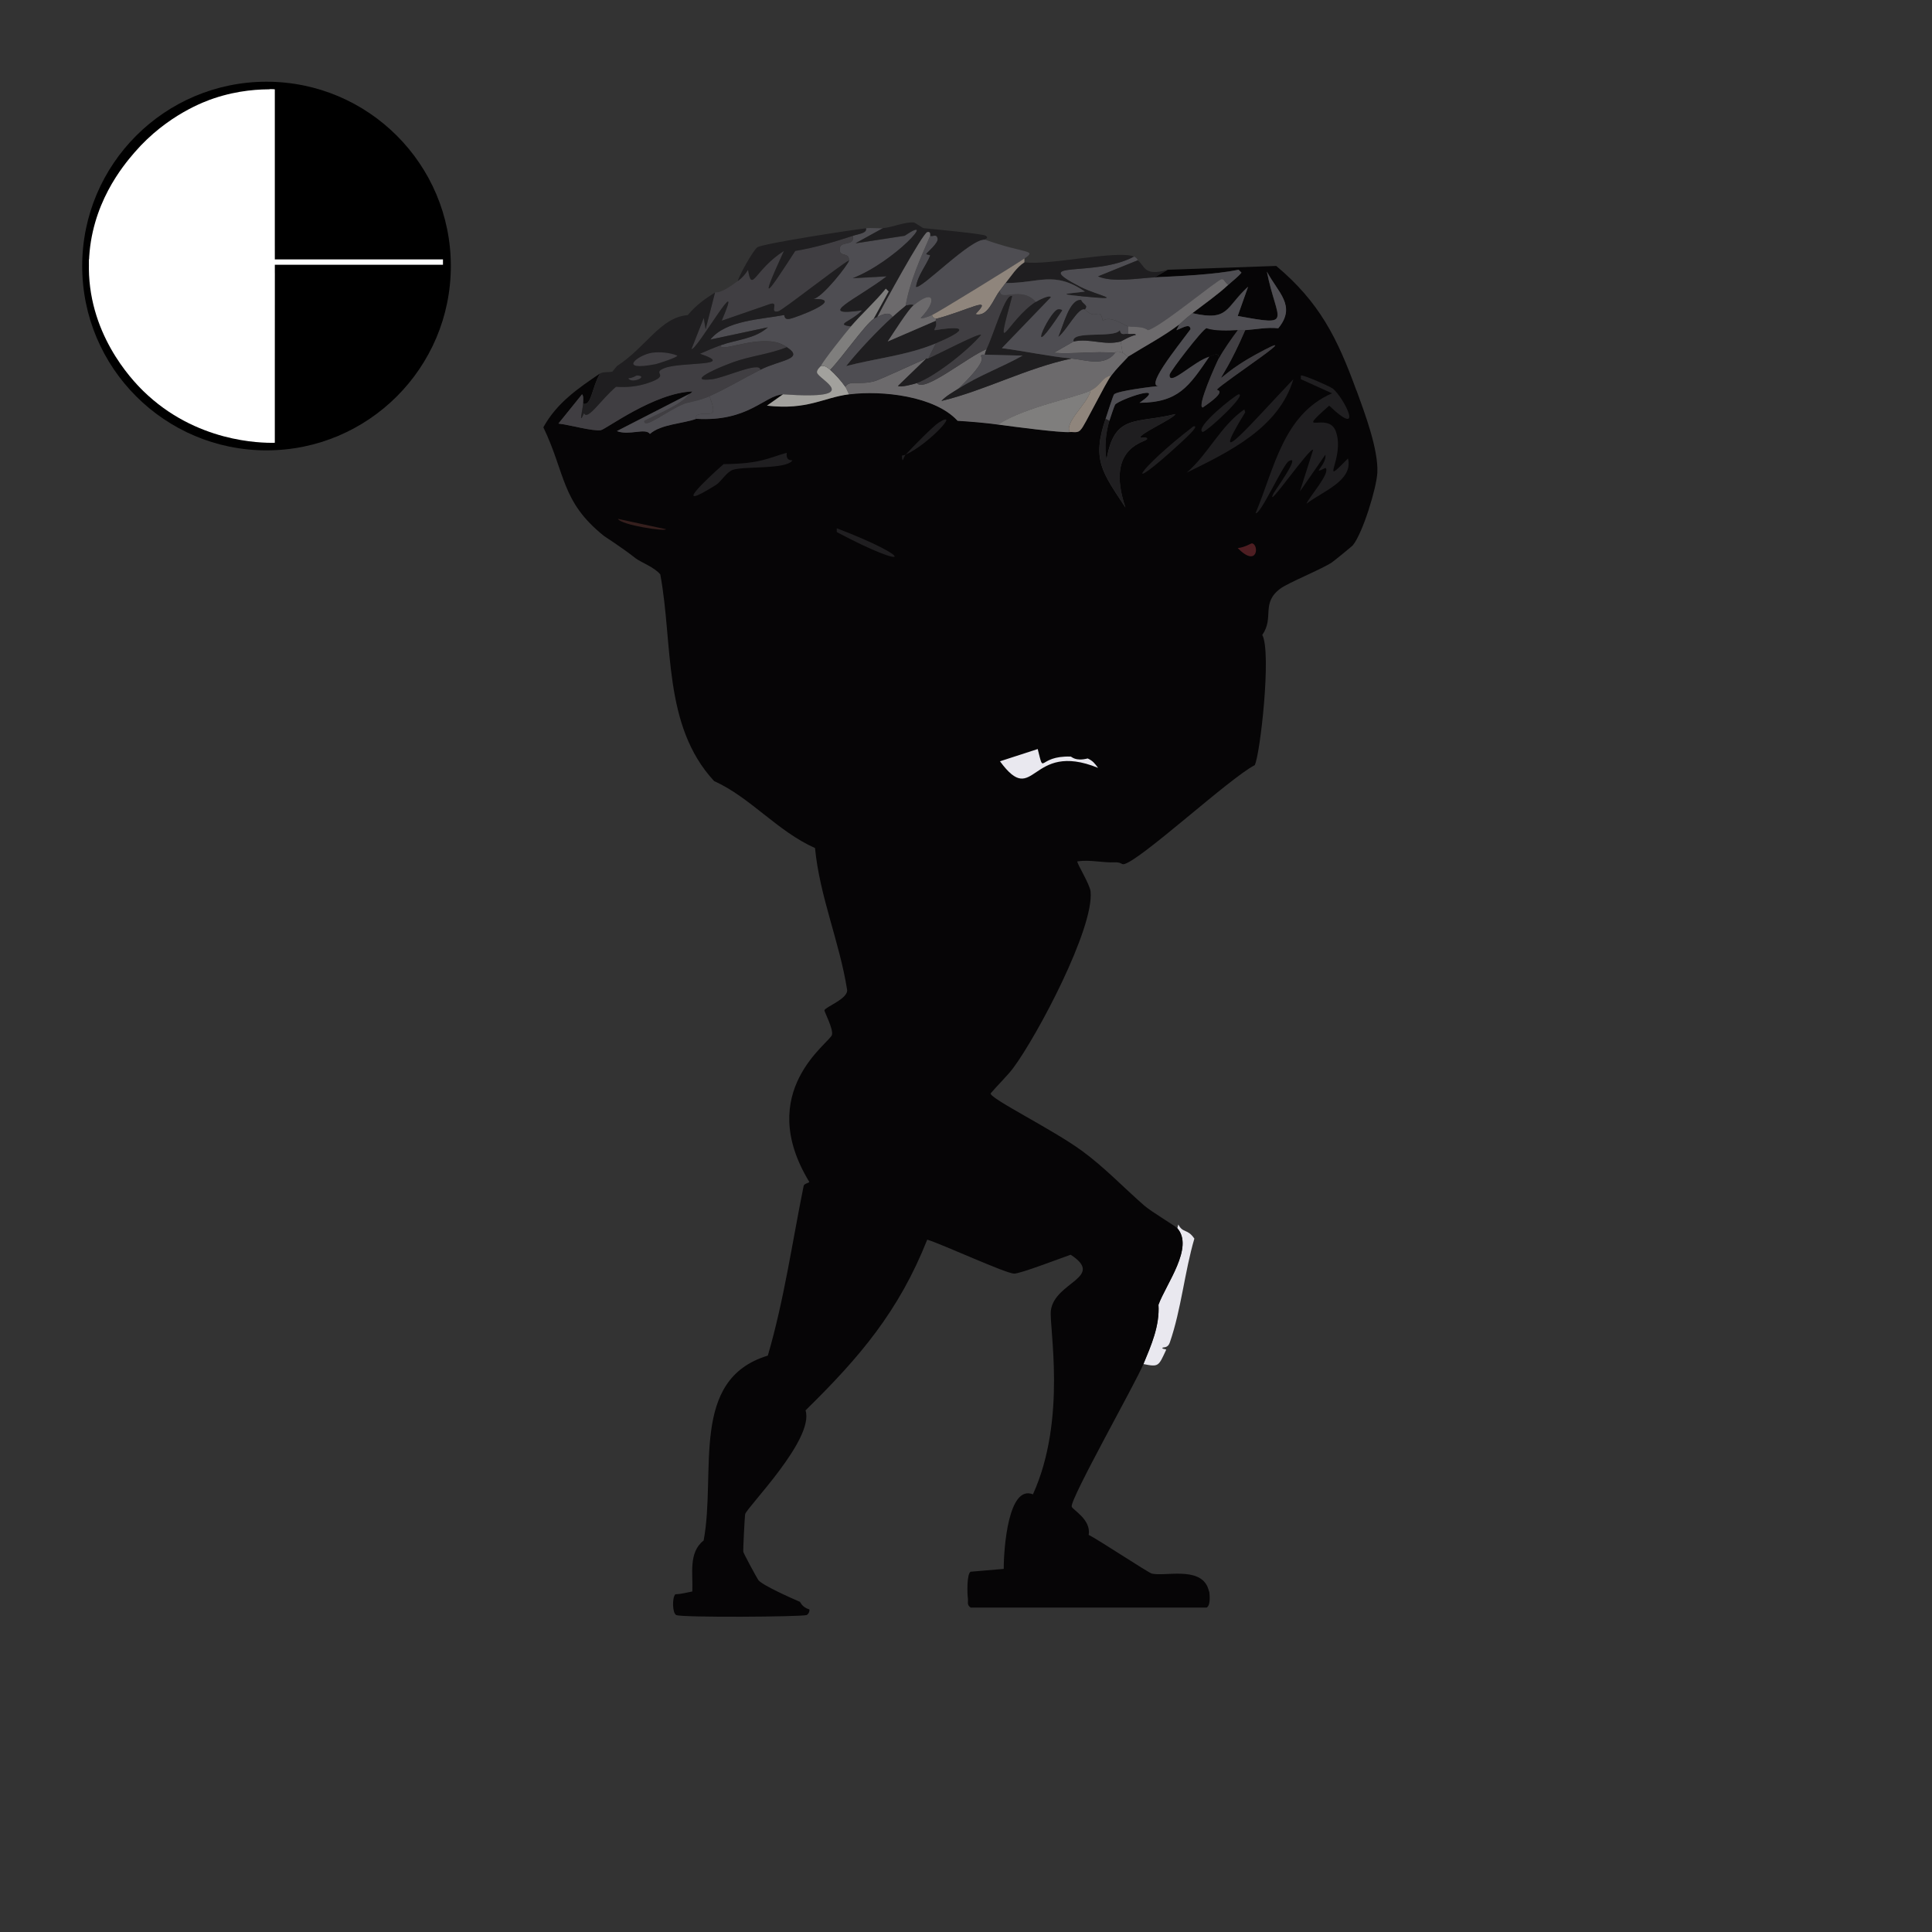 <?xml version="1.0" encoding="UTF-8"?><svg id="a" xmlns="http://www.w3.org/2000/svg" viewBox="0 0 361 361"><rect x="0" y="0" width="361" height="361" fill="#333333" stroke="none"/><defs><style>.b{fill:#8f857c;}.b,.c,.d,.e,.f,.g,.h,.i,.j,.k,.l,.m,.n{stroke-width:0px;}.c{fill:#4e4d52;}.o{fill:none;stroke:#fff;stroke-miterlimit:10;}.e{fill:#403e42;}.f{fill:#e9e8ef;}.g{fill:#351f1d;}.h{fill:#4e1e22;}.i{fill:#1f1e20;}.j{fill:#6c6a6c;}.k{fill:#fff;}.l{fill:#a2a19d;}.m{fill:#7f7e7d;}.n{fill:#060506;}</style></defs><path class="f" d="m213.64,254.89c1.47-3.56,3.06-7.13,2.82-11.1,1.4-3.85,6.66-10.71,3.53-14.28l.18-.71c.89,1.7,1.7.72,3,2.64-1.84,6.28-2.44,13.2-4.58,19.39-.43,1.23-1.29.77-1.41,1.06.1.25.8.15.71.35-1.42,3.05-1.36,3.22-4.23,2.64Z"/><path class="n" d="m253.48,72.98c1.54,4.23,4.09,11.01,3.88,15.34-.14,2.84-2.71,11.27-4.58,13.57-.16.19-3.41,2.85-3.88,3.17-1.79,1.24-8.25,3.84-9.69,4.94-3.64,2.75-1.07,5.38-3.35,8.64,1.77,3.22-.41,22.48-1.41,24.33-4.78,2.47-21.61,18.06-24.5,18.51-.36.06-.52-.39-1.59-.35-2.39.1-4.67-.54-7.05-.18-.19.25,2.34,4.27,2.47,5.64.66,6.87-9.92,26.87-14.45,32.96-1.07,1.44-3.01,3.31-4.23,4.76-.06,1.01,11.51,6.66,17.1,10.75,4.21,3.08,7.73,6.82,11.63,10.22,1.27,1.11,5.78,3.79,6.17,4.23,3.14,3.57-2.12,10.43-3.53,14.28.24,3.97-1.35,7.55-2.82,11.1-1.47,3.55-13.68,25.15-13.4,26.62.12.59,3.68,2.4,3.17,5.29,1.73.83,11.14,7.07,11.81,7.23,2.42.57,8.72-1.32,10.4,2.47.04.1.35,1,.35,1.06.07.67.21,2.49-.53,2.82h-44.07c-.79-.5-.43-1.1-.53-1.76-.12-.75-.23-4.6.53-4.94l6.17-.53c0-3.95.88-15.78,5.46-13.93,6.42-14.16,2.96-31.5,3.35-34.37.73-5.34,10.2-6.15,3.7-10.4-2.07.71-9.44,3.56-10.58,3.53-1.61-.05-13.19-5.4-16.22-6.35-5.33,13.4-12.59,21.94-22.74,31.9,1.68,5.41-10.94,18.08-11.28,19.39-.09.34-.41,6.7-.35,7.05.05.3,2.63,5.06,2.82,5.29.86,1.01,6.12,3.34,7.76,4.05.1.05.36.99,1.76,1.41.11.38-.23.97-.53,1.06-1.17.34-23.21.49-24.33,0-.75-.33-.8-3.26-.18-3.88,1.09-.04,2.11-.32,3.17-.53.16-3.23-.77-7.28,2.12-9.52,2.39-12.83-2.69-30.1,11.99-34.55,3.04-10.38,4.55-21.12,6.7-31.73.09-.42,1.03-.55,1.06-.71-10.32-16.94,3.87-26,4.23-27.5.27-1.12-1.46-4.35-1.41-4.58.13-.62,4.53-2.19,4.23-3.88-1.43-8.99-5.11-17.34-5.99-26.44-7.05-3.14-12.03-9.43-18.86-12.52-9.63-10.4-7.63-25.59-10.05-38.6-1.01-1.3-3.74-2.34-4.58-3-2.91-2.27-5.71-4-5.99-4.23-7.96-6.4-7.1-11.54-11.28-20.27,2.54-4.59,6.44-7.23,10.58-10.05-1.59,2.78-1.59,6.13-3.17,5.64,0-.42.14-1.52-.18-1.76l-4.41,5.46c2.03.23,6.47,1.49,7.93,1.23.93-.16,9.96-6.98,17.1-7.23-.38.52-.68.49-.71.53l-13.4,6.87c2.33.89,5.33-.66,6.17.53,2.03-1.83,6.3-1.94,8.64-2.82,9.77.59,12.67-4.33,16.22-4.58l-3,2.12c7.6.87,10.51-1.51,15.34-2.12,6.25-.79,16.04.33,20.27,4.94,2.51.15,5.09.36,7.58.71,2.86.4,11.57,1.54,13.4,1.41.76-.06,1.56.28,2.12-.53.58-.49,4.45-8.47,5.64-10.05.92-1.23,2.11-2.4,3.17-3.53,3.13-1.97,6.57-3.75,9.52-5.99l-.53,1.06c1.06-.36,2.52-1.4,2.64-.18-2.62,3.53-8.88,11.21-5.64,10.58-1.6.16-7.94.92-8.64,1.59-.18.17-1.35,3.89-1.59,4.58-2.62,7.69-.6,10.01,3.7,16.57-3.99-11.82,4.4-12.19,4.05-12.87-.2-.39-1.11-.04-1.23-.18-.53-.58,6.15-3.51,6.52-4.41-7.22,1.86-11.46-.21-12.87,8.64-.42-2.45-.17-5.04.53-7.4.14-.48.96-2.87,1.06-3,.78-.97,10.19-4.25,4.58-.35,7.29-.07,9.22-3.05,13.04-8.64.72-.2,1.84-.97,1.76.35-.53,1.04-4.15,9.09-3,9.17,4.99-3.37,2.47-3.15,2.64-3.35,1.2-1.41,18.17-12.49,7.23-6.52-9.15,4.99-7.35,8.03-1.94-4.58,2.06-.15,4.08-.58,6.17-.35,3.47-4.22-.07-6.67-2.12-10.58,1.86,9.41,5.18,10.24-5.46,8.28l1.94-5.46c-4.29,3.92-3.52,6.49-10.4,4.94,2.17-1.66,4.73-3.44,6.7-5.29.81-.76,1.75-1.42,2.47-2.29l-.53-.53c-4.74.92-10.64,1.16-15.69,1.41l2.47-1.41,20.27-.71c8.06,6.76,11.41,13.44,14.98,23.27Z"/><path class="f" d="m193.9,139.96c1.32,5.17-.11,1.2,6.17,1.41.17,0,.85.94,3.17.35.97.45,1.32.93,1.94,1.76-12.8-5.2-11.8,7.67-18.33-1.23l7.05-2.29Z"/><path class="n" d="m205.53,144.19c1.26-.67.97-1.67,2.47-2.82,3.01-2.32,12.44,2.33,16.22,3.35l-17.45,4.41c-.97-1.89-.52-3.32-1.23-4.94Z"/><path class="n" d="m142.25,143.48q6.79,1.15,13.57,2.29c-3.29.29-14.42,2.04-13.57-2.29Z"/><path class="i" d="m243.08,70.16c.36-.19,5.49,2.06,5.99,2.47,1.99,1.63,6.09,9.61-.71,3.17-6.73,5.97-.19.93,1.23,4.76,1.86,5.01-3.42,10.91,2.29,5.11,1.03,4.17-4.83,6.16-7.76,8.46.35-1.09,4.68-5.93,3.53-6.7-2.88,1.48.3-.57,0-2.47l-4.76,6.87,2.47-7.76c-.4-.84-9.21,11.9-7.4,8.11.16-.34,5.33-7.48,2.82-5.99-1.05.62-5.3,10.15-6.17,9.69,3.49-8.26,5.12-18.41,14.28-22.39l-5.82-2.64v-.71Z"/><path class="c" d="m232.68,61.69c-.47.03-.94-.04-1.41,0-1.56.12-4.42.18-5.82-.35-.75.17-6.8,8.07-6.87,8.64-.3,2.42,4.55-2.56,7.4-3.35-3.82,5.59-5.76,8.57-13.04,8.64,5.61-3.9-3.81-.62-4.58.35-.1.12-.91,2.51-1.06,3l-.71-.35c.24-.7,1.41-4.42,1.59-4.58.7-.66,7.04-1.43,8.64-1.59-3.24.63,3.02-7.04,5.64-10.58-.12-1.22-1.58-.18-2.64.18l.53-1.06c.18-.14,1.2-1.14,2.47-2.12,6.88,1.55,6.11-1.01,10.4-4.94l-1.94,5.46c10.65,1.95,7.32,1.13,5.46-8.28,2.04,3.91,5.58,6.36,2.12,10.58-2.09-.23-4.11.21-6.17.35Z"/><path class="n" d="m148.07,86.02c-.13-.08-1.24.21-1.06-1.41.07-.02.14-.89,1.23-.71,4.56,1.78,11.03,8.61,12.52,6.87.26-.31-.72-.71-.18-1.23.47-.45,15.6-3.06,7.23-.18,12.94,1.17-1.35,4.02-5.46,3.35v.71l21.33.18c-.03.28.14.72-.18.88-1.21.6-12.88.13-17.63,2.12-1.06.44-3.56,4.03-1.06-.71-3.44-.23-13.82-5.14-13.4-8.11-1.07-.67-2.28-1.12-3.35-1.76Z"/><path class="i" d="m206.59,78.26l.71.35c-.7,2.36-.95,4.95-.53,7.4,1.4-8.85,5.65-6.77,12.87-8.64-.37.9-7.05,3.83-6.52,4.41.12.14,1.03-.22,1.23.18.35.68-8.04,1.04-4.05,12.87-4.3-6.56-6.32-8.88-3.7-16.57Z"/><path class="i" d="m241.67,70.86c-2.7,9.1-12,13.56-19.92,17.45,4.06-3.52,6.3-8.73,10.75-11.81l.18.53c-7.71,12.54,1.92,1.2,8.99-6.17Z"/><path class="e" d="m232.68,61.69c-5.41,12.61-7.21,9.57,1.94,4.58,10.94-5.97-6.02,5.12-7.23,6.52-.17.2,2.34-.02-2.64,3.35-1.16-.07,2.46-8.13,3-9.17.75-1.45,2.47-3.9,3.53-5.29.47-.04.94.03,1.41,0Z"/><path class="n" d="m219.1,87.78c1.19-.13-1.1,2.63-2.64,4.41,0,1.51,7.25-2.72,6.35-.35-.21.55-8.76,3.94-10.4,5.46-2.29-5.19,2.61-5.36,6.7-9.52Z"/><path class="i" d="m147.01,84.61c-.19,1.62.93,1.33,1.06,1.41-1.12,1.73-8.98,1.06-11.1,1.76-1.22.4-2.23,2.23-3.17,2.82-8.6,5.39-1.97-.92,1.41-3.88,6.98-.04,8.52-1.23,11.81-2.12Z"/><path class="i" d="m156.35,98.71c14.75,5.62,14.1,8.2,0,.71v-.71Z"/><path class="i" d="m231.44,73.68c1.64-.09-5.46,6.6-6.7,7.05-1.75-.75,6.19-7.02,6.7-7.05Z"/><path class="i" d="m222.98,79.67c1.18-.27-.8,1.64-2.47,3.17-11.3,10.36-7.98,4.86,2.47-3.17Z"/><path class="i" d="m169.22,84.96c1.16-1.29,5.19-5.38,6.17-5.99,4.2-2.62-1.73,3.94-6.17,5.99Z"/><path class="g" d="m115.46,96.95l8.99,1.94c-.07.46-8.37-.77-8.99-1.94Z"/><path class="h" d="m233.91,101.53c1.39.14,1.14,4.73-2.64.88,1.31-.12,2.51-.9,2.64-.88Z"/><path class="i" d="m169.22,84.96c-.48.54-.57,1.9-.71.18l.71-.18Z"/><path class="c" d="m164.99,42.66l-5.11,2.82,9.17-1.41c6.37-4.3-1.81,4.86-9.69,7.93l6.35-.35c-5.56,4.26-13.69,7.66-4.58,6.35-2.11,2.18-5.17,2.63-2.12,3-1.15,1.33-5.12,6.36-5.64,7.4-.03.06-.83.73-.71,1.23.33,1.33,9.07,5.14-6.35,4.05-3.55.26-6.45,5.17-16.22,4.58.04-.02-.14-.57.18-.71,2.01-.84,4.15,1.21,2.29-3.53,3.33-1.5,6.3-3.3,9.52-4.94,3.67-1.86,8.4-1.97,4.94-4.23-1.01-.66-1.84-.95-3-1.06-4.38-.42-9.54,2.04-9.34.71,2.93-1.05,6.35-1.16,8.81-3.35l-10.75,2.29c2.88-3.63,9.48-3.75,13.75-4.58.2-.04-.09.92,1.06.71,1.22-.22,10.74-3.85,4.41-3.7,1.76-.27,6.71-6.69,6.7-7.23-.04-1.58-1.69-.61-1.76-1.94-.1-1.96,2.91-.47,2.47-2.64,1.16-.39,2.64-.48,2.47-1.41,1.01-.11,2.51.05,3.17,0Z"/><path class="c" d="m212.58,48.65l-7.4,3c2.79,1.2,7.51.33,10.58.18,5.05-.25,10.95-.49,15.69-1.41l.53.53c-.72.87-1.65,1.53-2.47,2.29-.7-.51-.73-1.13-1.23-1.06-.83.12-11.42,8.94-13.75,9.52-1.1-.81-2.5-.5-3.7-.71-.71-.12-3.29-2.14-4.76-1.06-.59-2.81-1.22.15-3.35-2.12.71-.85-.35-.85-.71-1.76-.05-.13.03-.46,0-.71,8.93.86,3.19-.02-.18-1.76-9.88-5.1,2.68-1.68,10.05-5.64.68.28.66.68.71.71Z"/><path class="e" d="m159.35,44.07c.44,2.18-2.57.68-2.47,2.64.07,1.32,1.73.36,1.76,1.94-1.97,1.07-12.43,9.34-13.22,9.52-1.8.41.18-1.79-1.41-1.41l-9.17,3.17c4.54-10.6-4.74,5.72-5.64,5.29l2.29-5.82.35,2.12,1.76-6.87c.21-.13.76.5,4.23-2.12.85-.64,1.38-1.23,1.94-2.12.73,4.5,1.17,0,6.7-3.53-4.9,10.71-3.01,7.89,2.12,0,3.66-.61,7.24-1.66,10.75-2.82Z"/><path class="c" d="m184.03,44.77c7.54,2.71,9.83,1.85,7.4,3.53-1.73,1.2-16.34,10.18-17.27,10.58-.26.11-2.01.85-2.12.53,3.13-3.19,2.56-5.61-1.41-2.29.2-.36-1.35-.04-1.41,0,.77-4.49,2.76-8.84,4.58-13.04.54.2,1.21-.47,1.41.53.16.8-2.05,2.66-2.12,2.82-.08.19.78.16.71.35-.76,1.9-2.32,3.68-2.64,5.82.95.54,10.25-9.12,12.87-8.81Z"/><path class="i" d="m184.03,44.77c-2.62-.3-11.92,9.35-12.87,8.81.32-2.14,1.88-3.92,2.64-5.82.08-.19-.78-.16-.71-.35.07-.16,2.28-2.02,2.12-2.82-.2-1-.87-.33-1.41-.53-.04-.02.2-.89-.53-.71-.89.23-8.37,13.94-9.34,15.86-.21.1-.52.23-.71.35l2.82-5.11-.53-.53c-2.02,2.49-4.43,4.62-6.52,7.05-3.06-.37,0-.81,2.12-3-9.1,1.32-.98-2.08,4.58-6.35l-6.35.35c7.88-3.08,16.06-12.24,9.69-7.93l-9.17,1.41,5.11-2.82c1.71-.12,4.09-1.21,5.82-1.06.11,0,1.65,1.05,1.76,1.06,1.82.18,11.05,1.05,11.63,1.41.7.43-.21.69-.18.71Z"/><path class="i" d="m211.88,47.95c-7.37,3.96-19.93.54-10.05,5.64,3.37,1.74,9.1,2.62.18,1.76-5.04-.48-2.12-.47.71-.88-5.78-3.93-8.55-1.57-14.81-1.59,1.12-1.37,1.98-2.88,3.53-3.88,4.4.68,17.3-2.33,20.45-1.06Z"/><path class="i" d="m161.82,42.66c.18.93-1.3,1.02-2.47,1.41-3.51,1.16-7.1,2.21-10.75,2.82-5.12,7.89-7.02,10.71-2.12,0-5.53,3.52-5.97,8.02-6.7,3.53-.56.88-1.09,1.48-1.94,2.12.38-1.32,2.98-5.91,3.7-6.35,1.17-.7,17.51-3.23,20.27-3.53Z"/><path class="b" d="m191.43,49c-1.54,1-2.41,2.5-3.53,3.88-.38.46-.69.95-1.06,1.41-1.29,1.6-2.19,4.99-4.58,4.41,3.54-3.66-1.34-.7-7.4.88-.03-.04-.65-.16-.71-.71.93-.39,15.54-9.38,17.27-10.58v.71Z"/><path class="i" d="m212.58,48.65c1.39.95.99,3.08,5.64,1.76l-2.47,1.41c-3.06.15-7.79,1.02-10.58-.18l7.4-3Z"/><path class="j" d="m184.38,65.22c-.34.72-.33,1.01-.35,1.06-.03.05-.51-.15-.71.18-.2.34,1.73.41-4.23,6.17-1.1.71-2.26,1.32-3.17,2.29,8.08-1.94,15.95-6.18,24.33-7.93,2.66.26,6.09,1.58,8.11-1.06.07,0,.04-.56,1.41,0,.44.18.61.58,1.06.71-1.06,1.12-2.25,2.3-3.17,3.53-1.9.41-1.82,1.82-3.88,2.82-2.65,1.29-12.21,3.04-17.27,6.35-2.49-.34-5.07-.55-7.58-.71-4.23-4.61-14.02-5.72-20.27-4.94-.26-.45-.42-.98-.71-1.41.78-1.33,2.58-.26,5.46-1.06,1.13-.31,7.53-3.32,9.69-4.23l-5.29,5.11c.26.39,3.04-.35,3.53-.53,1.3,1.91,9.39-4.86,13.04-6.35Z"/><path class="e" d="m147.01,64.87c-3.21,1.32-6.79,1.63-10.05,2.82-4.37,1.6-8.38,3.72-3.88,3.17,2.3-.28,8.97-3.41,8.99-1.76-3.22,1.64-6.19,3.44-9.52,4.94-1.9.86-4.02,1.1-4.76,1.41-3.32,1.39-7.53,4.89-7.4,3.17,2.29-1.19,7.15-3.12,8.28-4.94.02-.04.32,0,.71-.53-7.14.25-16.17,7.07-17.1,7.23-1.46.25-5.9-1.01-7.93-1.23l4.41-5.46c.32.24.19,1.35.18,1.76-.02.97-.91,4.28.18,1.76.7,1.45,3.13-2.51,5.99-4.94,2.08.14,4.02-.04,5.99-.71,4.52-1.53.34-1.78,3.17-2.82,3.14-1.16,13.54-.27,6.52-2.64,1.28-.55,2.57-1.12,3.88-1.59-.2,1.34,4.97-1.12,9.34-.71,1.16.11,1.98.4,3,1.06Z"/><path class="m" d="m203.77,72.98c-.4,2.31-4.95,5.93-3.88,7.76-1.83.13-10.53-1.01-13.4-1.41,5.06-3.31,14.63-5.06,17.27-6.35Z"/><path class="j" d="m229.5,53.23c-1.97,1.84-4.53,3.62-6.7,5.29-1.27.97-2.28,1.97-2.47,2.12-2.95,2.24-6.38,4.03-9.52,5.99-.45-.13-.62-.53-1.06-.71l-.35-2.12c.15-.04,1.58-.95,2.82-1.23-.07-.35-1-.09-1.41-.18v-1.41c1.2.21,2.6-.1,3.7.71,2.33-.58,12.92-9.4,13.75-9.52.5-.07.54.55,1.23,1.06Z"/><path class="c" d="m132.55,74.03c1.86,4.73-.29,2.68-2.29,3.53-.32.13-.13.69-.18.71-2.34.88-6.61.99-8.64,2.82-.84-1.19-3.84.36-6.17-.53l13.4-6.87c-1.13,1.81-6,3.75-8.28,4.94-.13,1.72,4.08-1.78,7.4-3.17.74-.31,2.86-.55,4.76-1.41Z"/><path class="n" d="m231.27,61.69c-1.05,1.39-2.78,3.84-3.53,5.29.08-1.33-1.04-.55-1.76-.35-2.85.79-7.7,5.76-7.4,3.35.07-.56,6.12-8.47,6.87-8.64,1.39.54,4.25.47,5.82.35Z"/><path class="l" d="m155.12,69.1c.87.75,2.18,2.21,2.82,3.17.29.43.44.96.71,1.41-4.83.61-7.73,2.99-15.34,2.12l3-2.12c15.42,1.08,6.67-2.72,6.35-4.05-.12-.51.67-1.17.71-1.23.73-.16,1.27.28,1.76.71Z"/><path class="b" d="m199.89,80.73c-1.07-1.83,3.48-5.45,3.88-7.76,2.06-1,1.98-2.42,3.88-2.82-1.19,1.58-5.06,9.56-5.64,10.05-.55.81-1.35.47-2.12.53Z"/><path class="m" d="m163.23,59.58c-1.64,1.13-6.07,7.47-8.11,9.52-.5-.42-1.03-.86-1.76-.71.52-1.05,4.49-6.07,5.64-7.4,2.09-2.43,4.5-4.56,6.52-7.05l.53.53-2.82,5.11Z"/><path class="i" d="m142.07,69.1c-.02-1.64-6.69,1.48-8.99,1.76-4.51.55-.49-1.57,3.88-3.17,3.25-1.19,6.83-1.5,10.05-2.82,3.47,2.26-1.27,2.37-4.94,4.23Z"/><path class="i" d="m134.67,64.51c-1.31.47-2.6,1.04-3.88,1.59,7.02,2.38-3.38,1.49-6.52,2.64-2.84,1.04,1.35,1.29-3.17,2.82-1.98.67-3.92.85-5.99.71-2.87,2.42-5.29,6.39-5.99,4.94-1.09,2.52-.2-.8-.18-1.76,1.59.49,1.58-2.86,3.17-5.64.53-.36,1.63-.23,2.29-.35l.88-1.06c5.53-3.6,8.09-9.09,13.22-9.52,1.59-1.87,3.07-2.94,5.11-4.23l-1.76,6.87-.35-2.12-2.29,5.82c.9.43,10.18-15.88,5.64-5.29l9.17-3.17c1.59-.38-.38,1.82,1.41,1.41.79-.18,11.25-8.45,13.22-9.52.01.54-4.93,6.95-6.7,7.23,6.33-.15-3.18,3.48-4.41,3.7-1.15.21-.86-.74-1.06-.71-4.27.83-10.87.96-13.75,4.58l10.75-2.29c-2.46,2.19-5.89,2.3-8.81,3.35Z"/><path class="e" d="m121.8,65.92c1.42-.22,3.39-.04,4.76.53.06.31-3.65,1.51-4.05,1.59-7.3,1.42-3.32-1.71-.71-2.12Z"/><path class="e" d="m118.98,70.16c2.36.08-.91,1.64-1.59.53.91-.06,1.5-.53,1.59-.53Z"/><path class="i" d="m170.63,57.11c-1,.83-3.76,5.23-4.76,6.7l8.99-3.88c.34,1.25-.51,1.57-.18,1.76,7.1-1.14,4.97.46.18,2.47-5.32,2.23-11.21,2.79-16.75,4.23,2.29-2.87,5.94-6.75,8.64-9.17.37-.33,2.33-2.03,2.47-2.12.06-.04,1.61-.36,1.41,0Z"/><path class="j" d="m173.8,44.07c-1.83,4.21-3.81,8.56-4.58,13.04-.14.08-2.1,1.78-2.47,2.12-.48-1.12-1.9-.46-2.82,0,.98-1.92,8.45-15.63,9.34-15.86.73-.19.49.69.53.71Z"/><path class="j" d="m174.15,58.87c.06.54.67.67.71.71.05.06-.04.22,0,.35l-8.99,3.88c1-1.47,3.76-5.86,4.76-6.7,3.97-3.32,4.54-.9,1.41,2.29.11.32,1.86-.42,2.12-.53Z"/><path class="c" d="m166.75,59.23c-2.7,2.42-6.35,6.3-8.64,9.17,5.53-1.44,11.42-2,16.75-4.23l-1.41,2.82c-.1.04-.25-.04-.35,0-2.17.91-8.56,3.92-9.69,4.23-2.89.79-4.69-.27-5.46,1.06-.64-.96-1.95-2.43-2.82-3.17,2.04-2.04,6.47-8.39,8.11-9.52.18-.12.5-.25.71-.35.92-.46,2.34-1.12,2.82,0Z"/><path class="e" d="m193.54,56.41c-5.32,3.46-7.89,11.65-4.41-1.06-1.22-.64-3.23,6.59-4.76,9.87-3.66,1.48-11.74,8.25-13.04,6.35,3.38-1.22,9.5-6.04,11.99-8.99-.23-.49-7.92,3.57-9.87,4.41l1.41-2.82c4.8-2.01,6.93-3.61-.18-2.47-.33-.19.52-.51.18-1.76-.04-.13.05-.29,0-.35,6.07-1.58,10.95-4.54,7.4-.88,2.39.59,3.29-2.81,4.58-4.41-.09,2.23,3.91-1.02,6.7,2.12Z"/><path class="i" d="m193.54,56.41c.3-.2,2.56-1.43,2.82-.88l-9.17,9.52c4.31.55,8.74,1.52,13.04,1.94-8.37,1.75-16.24,5.99-24.33,7.93.91-.97,2.08-1.58,3.17-2.29,3.75-2.43,8.09-3.99,11.99-6.17l-7.05-.18s.02-.34.35-1.06c1.53-3.29,3.53-10.51,4.76-9.87-3.48,12.71-.91,4.52,4.41,1.06Z"/><path class="i" d="m171.33,71.57c-.48.18-3.26.92-3.53.53l5.29-5.11c.1-.04.25.04.35,0,1.95-.83,9.64-4.9,9.87-4.41-2.49,2.95-8.61,7.76-11.99,8.99Z"/><path class="c" d="m179.09,72.62c5.96-5.76,4.03-5.83,4.23-6.17.19-.33.68-.12.71-.18l7.05.18c-3.89,2.18-8.24,3.74-11.99,6.17Z"/><path class="j" d="m209.41,63.81l.35,2.12c-1.37-.56-1.34,0-1.41,0-3.84-.35-7.61.26-11.46,0l3.7-2.12c3.04-.66,5.7.8,8.81,0Z"/><path class="i" d="m210.82,62.4c.41.09,1.34-.17,1.41.18-1.24.28-2.67,1.2-2.82,1.23-3.12.8-5.77-.66-8.81,0-.47-2.14,7.65-.54,8.64-2.12.27,1.13.87.56,1.59.71Z"/><path class="c" d="m202,55.35c.03.24-.05.57,0,.71-2.18-.18-3.34,4.89-4.23,6.87,1.6-1.26,3.71-5.6,4.94-5.11,2.13,2.26,2.76-.7,3.35,2.12,1.47-1.08,4.05.93,4.76,1.06v1.41c-.71-.15-1.32.43-1.59-.71-.98,1.58-9.11-.03-8.64,2.12l-3.7,2.12c3.84.26,7.61-.35,11.46,0-2.02,2.64-5.45,1.31-8.11,1.06-4.31-.41-8.74-1.39-13.04-1.94l9.17-9.52c-.26-.55-2.52.68-2.82.88-2.79-3.14-6.79.12-6.7-2.12.37-.46.68-.95,1.06-1.41,6.26.02,9.03-2.35,14.81,1.59-2.82.41-5.74.4-.71.88Z"/><path class="i" d="m202,56.05c.36.91,1.41.91.71,1.76-1.23-.49-3.33,3.85-4.94,5.11.89-1.99,2.05-7.06,4.23-6.87Z"/><path class="i" d="m197.6,57.82c.19-.08.74-.06.88.18-7.19,10.92-2.69.6-.88-.18Z"/><circle class="d" cx="49.8" cy="49.71" r="34.44"/><path class="k" d="m51.27,51c0-11.48-.03-22.92-.09-34.3-2.66-.06-6.66.15-11.2,1.67-1.55.52-8.73,3.04-14.84,10.11-2.16,2.5-8.19,9.68-8.52,20.49-.41,13.15,7.92,21.9,10.14,24.08,9.84,9.63,22.04,9.72,24.45,9.69.05-10.54.07-21.11.07-31.73Z"/><line class="o" x1="16.61" y1="48.97" x2="82.77" y2="48.97"/><line class="o" x1="50.85" y1="82.73" x2="50.85" y2="16.69"/></svg>
